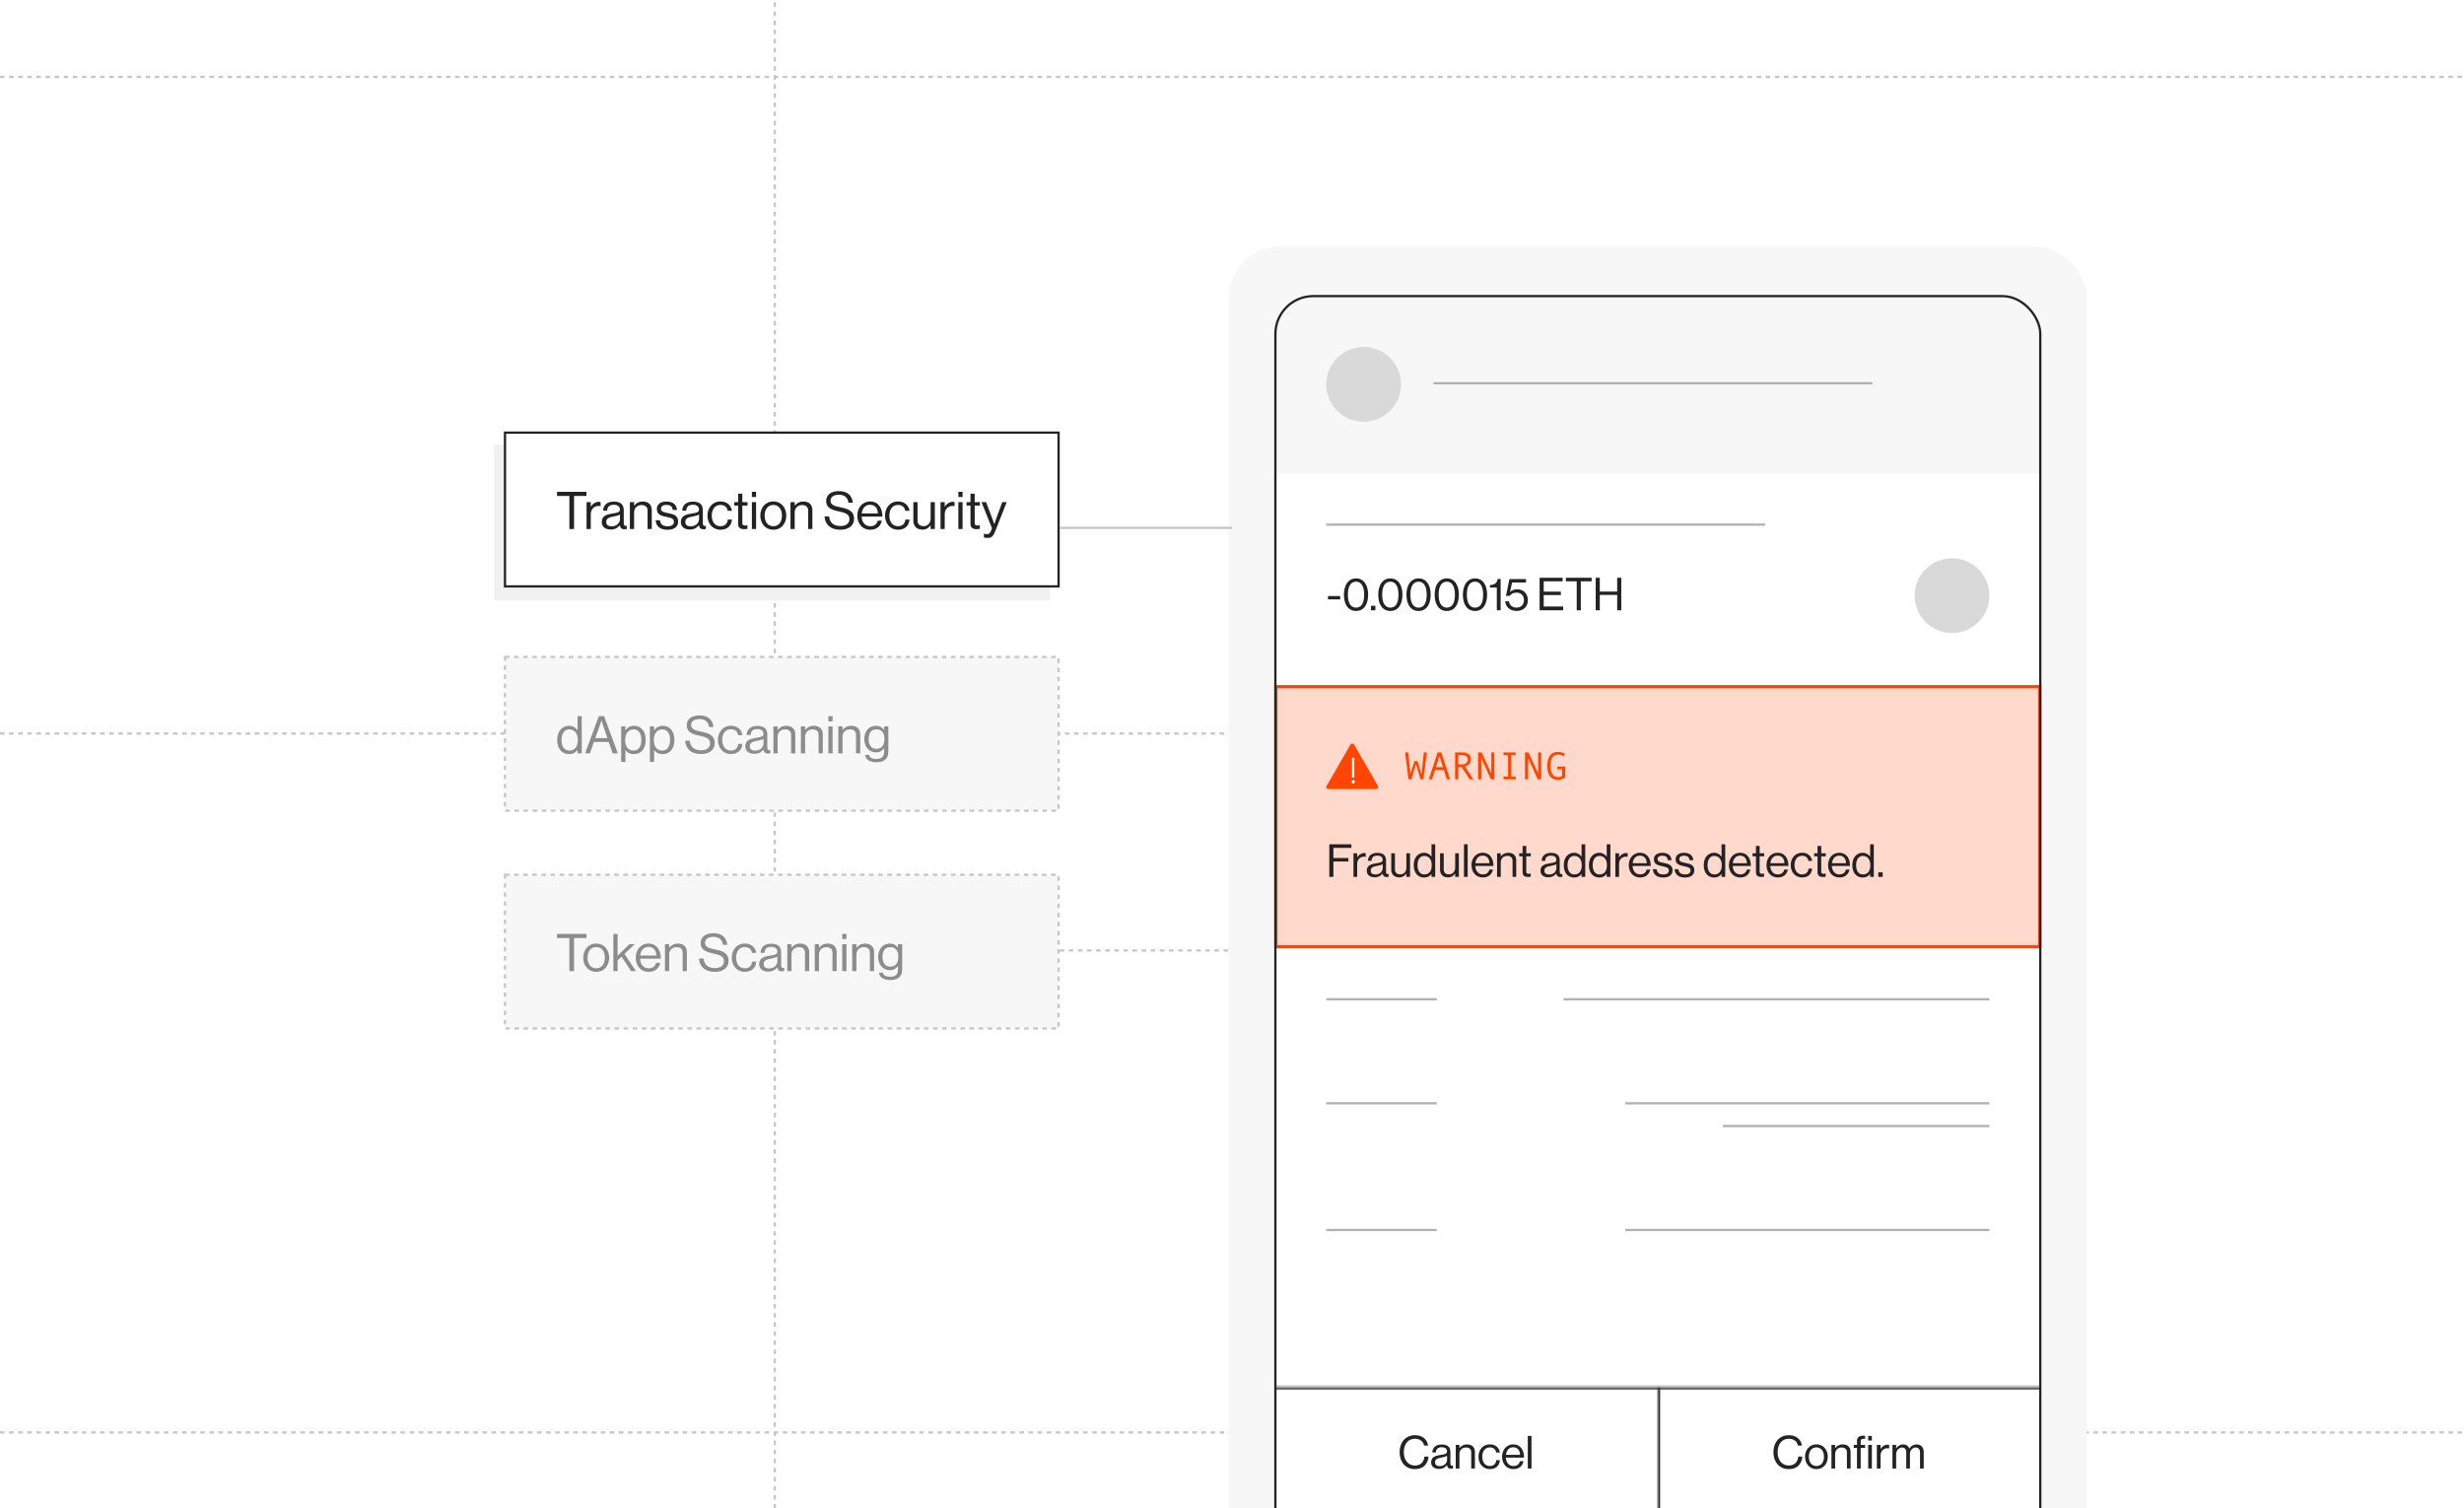 <svg width="758" height="464" viewBox="0 0 758 464" fill="none" xmlns="http://www.w3.org/2000/svg">
<rect x="0" y="0" width="758" height="464" fill="#333333" stroke="none"/>
<g clip-path="url(#clip0_1266_17805)">
<rect width="758" height="464" fill="white"/>
<line x1="-3.0598e-08" y1="225.65" x2="379" y2="225.65" stroke="#C6C6C6" stroke-width="0.7" stroke-dasharray="1.4 1.4"/>
<line y1="23.65" x2="758" y2="23.65" stroke="#C6C6C6" stroke-width="0.7" stroke-dasharray="1.4 1.4"/>
<line y1="440.65" x2="758" y2="440.65" stroke="#C6C6C6" stroke-width="0.7" stroke-dasharray="1.4 1.4"/>
<line x1="238.35" y1="0.738" x2="238.35" y2="464.738" stroke="#C6C6C6" stroke-width="0.7" stroke-dasharray="1.4 1.4"/>
<rect x="155.35" y="269.088" width="170.3" height="47.3" fill="#F7F7F7"/>
<rect x="155.35" y="269.088" width="170.3" height="47.3" stroke="#C6C6C6" stroke-width="0.7" stroke-dasharray="1.4 1.4"/>
<path d="M171.352 288.562V287.298H180.408V288.562H176.6V298.738H175.16V288.562H171.352ZM183.416 298.962C180.952 298.962 179.416 297.01 179.416 294.61C179.416 292.21 180.952 290.258 183.416 290.258C185.896 290.258 187.4 292.21 187.4 294.61C187.4 297.01 185.896 298.962 183.416 298.962ZM183.416 297.874C185.176 297.874 186.072 296.434 186.072 294.61C186.072 292.786 185.176 291.33 183.416 291.33C181.656 291.33 180.744 292.786 180.744 294.61C180.744 296.434 181.656 297.874 183.416 297.874ZM194.133 298.738L191.205 294.274L189.989 295.426V298.738H188.693V287.298H189.989V294.002L193.621 290.466H195.269L192.101 293.442L195.653 298.738H194.133ZM199.572 298.962C197.044 298.962 195.572 297.01 195.572 294.61C195.572 292.21 197.14 290.258 199.492 290.258C201.972 290.258 203.3 292.178 203.3 294.914H196.9C196.996 296.594 197.908 297.874 199.572 297.874C200.772 297.874 201.572 297.298 201.86 296.178H203.124C202.74 297.954 201.444 298.962 199.572 298.962ZM199.492 291.282C197.956 291.282 197.124 292.434 196.932 293.938H201.908C201.828 292.29 200.98 291.282 199.492 291.282ZM205.864 290.466V291.554H205.896C206.488 290.77 207.32 290.274 208.52 290.274C210.248 290.274 211.304 291.218 211.304 292.93V298.738H210.008V293.042C210.008 291.97 209.304 291.362 208.136 291.362C206.824 291.362 205.864 292.29 205.864 293.65V298.738H204.568V290.466H205.864ZM219.92 298.962C216.704 298.962 215.168 297.17 215.04 294.866H216.448C216.64 296.802 217.824 297.81 219.984 297.81C221.568 297.81 222.704 297.09 222.704 295.666C222.704 294.098 221.328 293.73 219.28 293.282C217.264 292.834 215.536 292.258 215.536 290.098C215.536 288.21 217.104 287.074 219.424 287.074C222.288 287.074 223.472 288.53 223.76 290.642H222.4C222.192 289.01 221.136 288.194 219.456 288.194C217.904 288.194 216.88 288.85 216.88 290.034C216.88 291.33 218.16 291.714 219.872 292.05C222.096 292.498 224.128 293.042 224.128 295.618C224.128 297.762 222.384 298.962 219.92 298.962ZM229.119 298.962C226.655 298.962 225.119 297.01 225.119 294.61C225.119 292.21 226.655 290.258 229.119 290.258C231.071 290.258 232.367 291.378 232.655 293.138H231.343C231.151 292.018 230.367 291.33 229.119 291.33C227.359 291.33 226.447 292.786 226.447 294.61C226.447 296.434 227.359 297.874 229.119 297.874C230.463 297.874 231.263 297.106 231.375 295.826H232.655C232.479 297.81 231.183 298.962 229.119 298.962ZM240.532 298.818C239.684 298.818 239.236 298.434 239.108 297.586H239.092C238.596 298.226 237.748 298.898 236.34 298.898C234.772 298.898 233.54 298.162 233.54 296.594C233.54 294.642 235.076 294.242 237.14 293.922C238.308 293.746 239.124 293.634 239.124 292.738C239.124 291.81 238.452 291.282 237.268 291.282C235.924 291.282 235.252 291.858 235.204 293.106H233.956C234.004 291.506 235.06 290.306 237.252 290.306C239.012 290.306 240.308 290.962 240.308 292.93V296.866C240.308 297.538 240.468 297.906 241.188 297.746H241.236V298.69C241.076 298.754 240.868 298.818 240.532 298.818ZM236.628 297.906C238.356 297.906 239.14 296.642 239.14 295.682V294.274C238.708 294.546 237.956 294.754 237.252 294.882C235.956 295.122 234.916 295.346 234.916 296.562C234.916 297.666 235.78 297.906 236.628 297.906ZM243.489 290.466V291.554H243.521C244.113 290.77 244.945 290.274 246.145 290.274C247.873 290.274 248.929 291.218 248.929 292.93V298.738H247.633V293.042C247.633 291.97 246.929 291.362 245.761 291.362C244.449 291.362 243.489 292.29 243.489 293.65V298.738H242.193V290.466H243.489ZM251.942 290.466V291.554H251.974C252.566 290.77 253.398 290.274 254.598 290.274C256.326 290.274 257.382 291.218 257.382 292.93V298.738H256.086V293.042C256.086 291.97 255.382 291.362 254.214 291.362C252.902 291.362 251.942 292.29 251.942 293.65V298.738H250.646V290.466H251.942ZM259.099 298.738V290.466H260.395V298.738H259.099ZM259.099 288.898V287.298H260.395V288.898H259.099ZM263.457 290.466V291.554H263.489C264.081 290.77 264.913 290.274 266.113 290.274C267.841 290.274 268.897 291.218 268.897 292.93V298.738H267.601V293.042C267.601 291.97 266.897 291.362 265.729 291.362C264.417 291.362 263.457 292.29 263.457 293.65V298.738H262.161V290.466H263.457ZM273.91 301.49C271.766 301.49 270.55 300.626 270.406 299.202H271.606C271.734 300.114 272.598 300.466 273.878 300.466C275.398 300.466 276.246 299.778 276.246 298.338V297.17H276.214C275.606 297.954 274.95 298.45 273.766 298.45C271.622 298.45 270.15 296.738 270.15 294.354C270.15 291.778 271.766 290.274 273.686 290.274C274.886 290.274 275.654 290.738 276.214 291.522H276.246V290.466H277.542V298.29C277.542 300.466 276.102 301.49 273.91 301.49ZM273.83 297.362C275.734 297.362 276.342 296.034 276.342 294.29C276.342 292.482 275.574 291.362 273.814 291.362C272.262 291.362 271.478 292.578 271.478 294.37C271.478 296.178 272.294 297.362 273.83 297.362Z" fill="#232323" fill-opacity="0.5"/>
<rect x="155.35" y="202.088" width="170.3" height="47.3" fill="#F7F7F7"/>
<rect x="155.35" y="202.088" width="170.3" height="47.3" stroke="#C6C6C6" stroke-width="0.7" stroke-dasharray="1.4 1.4"/>
<path d="M175.08 231.978C172.824 231.978 171.416 230.282 171.416 227.626C171.416 224.874 173 223.274 175.048 223.274C176.216 223.274 177.112 223.85 177.64 224.634H177.672V220.298H178.968V231.738H177.672V230.73H177.64C177.016 231.53 176.248 231.978 175.08 231.978ZM175.128 230.89C176.968 230.89 177.752 229.514 177.752 227.642C177.752 225.722 176.824 224.378 175.112 224.378C173.544 224.378 172.744 225.786 172.744 227.642C172.744 229.514 173.544 230.89 175.128 230.89ZM180.004 231.738L184.212 220.298H185.828L190.052 231.738H188.484L187.268 228.25H182.708L181.476 231.738H180.004ZM184.484 223.242L183.124 227.082H186.868L185.556 223.242C185.332 222.602 185.044 221.626 185.044 221.626H185.012C185.012 221.626 184.708 222.586 184.484 223.242ZM191.099 234.394V223.466H192.395V224.634H192.427C193.051 223.786 193.883 223.274 195.083 223.274C197.179 223.274 198.635 224.874 198.635 227.626C198.635 230.282 197.275 231.978 195.035 231.978C193.915 231.978 193.115 231.642 192.427 230.762H192.395V234.394H191.099ZM194.939 230.89C196.523 230.89 197.307 229.514 197.307 227.642C197.307 225.786 196.523 224.378 194.955 224.378C193.147 224.378 192.315 225.85 192.315 227.642C192.315 229.434 193.035 230.89 194.939 230.89ZM199.927 234.394V223.466H201.223V224.634H201.255C201.879 223.786 202.711 223.274 203.911 223.274C206.007 223.274 207.463 224.874 207.463 227.626C207.463 230.282 206.103 231.978 203.863 231.978C202.743 231.978 201.943 231.642 201.255 230.762H201.223V234.394H199.927ZM203.767 230.89C205.351 230.89 206.135 229.514 206.135 227.642C206.135 225.786 205.351 224.378 203.783 224.378C201.975 224.378 201.143 225.85 201.143 227.642C201.143 229.434 201.863 230.89 203.767 230.89ZM215.654 231.962C212.438 231.962 210.902 230.17 210.774 227.866H212.182C212.374 229.802 213.558 230.81 215.718 230.81C217.302 230.81 218.438 230.09 218.438 228.666C218.438 227.098 217.062 226.73 215.014 226.282C212.998 225.834 211.27 225.258 211.27 223.098C211.27 221.21 212.838 220.074 215.158 220.074C218.022 220.074 219.206 221.53 219.494 223.642H218.134C217.926 222.01 216.87 221.194 215.19 221.194C213.638 221.194 212.614 221.85 212.614 223.034C212.614 224.33 213.894 224.714 215.606 225.05C217.83 225.498 219.862 226.042 219.862 228.618C219.862 230.762 218.118 231.962 215.654 231.962ZM224.854 231.962C222.39 231.962 220.854 230.01 220.854 227.61C220.854 225.21 222.39 223.258 224.854 223.258C226.806 223.258 228.102 224.378 228.39 226.138H227.078C226.886 225.018 226.102 224.33 224.854 224.33C223.094 224.33 222.182 225.786 222.182 227.61C222.182 229.434 223.094 230.874 224.854 230.874C226.198 230.874 226.998 230.106 227.11 228.826H228.39C228.214 230.81 226.918 231.962 224.854 231.962ZM236.267 231.818C235.419 231.818 234.971 231.434 234.843 230.586H234.827C234.331 231.226 233.483 231.898 232.075 231.898C230.507 231.898 229.275 231.162 229.275 229.594C229.275 227.642 230.811 227.242 232.875 226.922C234.043 226.746 234.859 226.634 234.859 225.738C234.859 224.81 234.187 224.282 233.003 224.282C231.659 224.282 230.987 224.858 230.939 226.106H229.691C229.739 224.506 230.795 223.306 232.987 223.306C234.747 223.306 236.043 223.962 236.043 225.93V229.866C236.043 230.538 236.203 230.906 236.923 230.746H236.971V231.69C236.811 231.754 236.603 231.818 236.267 231.818ZM232.363 230.906C234.091 230.906 234.875 229.642 234.875 228.682V227.274C234.443 227.546 233.691 227.754 232.987 227.882C231.691 228.122 230.651 228.346 230.651 229.562C230.651 230.666 231.515 230.906 232.363 230.906ZM239.223 223.466V224.554H239.255C239.847 223.77 240.679 223.274 241.879 223.274C243.607 223.274 244.663 224.218 244.663 225.93V231.738H243.367V226.042C243.367 224.97 242.663 224.362 241.495 224.362C240.183 224.362 239.223 225.29 239.223 226.65V231.738H237.927V223.466H239.223ZM247.676 223.466V224.554H247.708C248.3 223.77 249.132 223.274 250.332 223.274C252.06 223.274 253.116 224.218 253.116 225.93V231.738H251.82V226.042C251.82 224.97 251.116 224.362 249.948 224.362C248.636 224.362 247.676 225.29 247.676 226.65V231.738H246.38V223.466H247.676ZM254.833 231.738V223.466H256.129V231.738H254.833ZM254.833 221.898V220.298H256.129V221.898H254.833ZM259.192 223.466V224.554H259.224C259.816 223.77 260.648 223.274 261.848 223.274C263.576 223.274 264.632 224.218 264.632 225.93V231.738H263.336V226.042C263.336 224.97 262.632 224.362 261.464 224.362C260.152 224.362 259.192 225.29 259.192 226.65V231.738H257.896V223.466H259.192ZM269.645 234.49C267.501 234.49 266.285 233.626 266.141 232.202H267.341C267.469 233.114 268.333 233.466 269.613 233.466C271.133 233.466 271.981 232.778 271.981 231.338V230.17H271.949C271.341 230.954 270.685 231.45 269.501 231.45C267.357 231.45 265.885 229.738 265.885 227.354C265.885 224.778 267.501 223.274 269.421 223.274C270.621 223.274 271.389 223.738 271.949 224.522H271.981V223.466H273.277V231.29C273.277 233.466 271.837 234.49 269.645 234.49ZM269.565 230.362C271.469 230.362 272.077 229.034 272.077 227.29C272.077 225.482 271.309 224.362 269.549 224.362C267.997 224.362 267.213 225.578 267.213 227.37C267.213 229.178 268.029 230.362 269.565 230.362Z" fill="#232323" fill-opacity="0.5"/>
<rect width="171" height="48" transform="translate(152 136.738)" fill="#F1F1F1"/>
<path d="M168.352 156.562V155.298H177.408V156.562H173.6V166.738H172.16V156.562H168.352ZM178.739 158.466V159.842H178.771C179.267 159.042 180.131 158.37 181.235 158.37C181.475 158.37 181.603 158.402 181.763 158.466V159.714H181.715C181.523 159.65 181.395 159.634 181.139 159.634C179.859 159.634 178.739 160.594 178.739 162.146V166.738H177.443V158.466H178.739ZM189.11 166.818C188.262 166.818 187.814 166.434 187.686 165.586H187.67C187.174 166.226 186.326 166.898 184.918 166.898C183.35 166.898 182.118 166.162 182.118 164.594C182.118 162.642 183.654 162.242 185.718 161.922C186.886 161.746 187.702 161.634 187.702 160.738C187.702 159.81 187.03 159.282 185.846 159.282C184.502 159.282 183.83 159.858 183.782 161.106H182.534C182.582 159.506 183.638 158.306 185.83 158.306C187.59 158.306 188.886 158.962 188.886 160.93V164.866C188.886 165.538 189.046 165.906 189.766 165.746H189.814V166.69C189.654 166.754 189.446 166.818 189.11 166.818ZM185.206 165.906C186.934 165.906 187.718 164.642 187.718 163.682V162.274C187.286 162.546 186.534 162.754 185.83 162.882C184.534 163.122 183.494 163.346 183.494 164.562C183.494 165.666 184.358 165.906 185.206 165.906ZM192.067 158.466V159.554H192.099C192.691 158.77 193.523 158.274 194.723 158.274C196.451 158.274 197.507 159.218 197.507 160.93V166.738H196.211V161.042C196.211 159.97 195.507 159.362 194.339 159.362C193.027 159.362 192.067 160.29 192.067 161.65V166.738H190.771V158.466H192.067ZM202.36 166.978C200.088 166.978 198.824 165.906 198.696 164.05H200.024C200.2 165.49 201.16 165.89 202.392 165.89C203.752 165.89 204.312 165.298 204.312 164.53C204.312 163.602 203.672 163.362 202.152 163.042C200.52 162.706 199.064 162.37 199.064 160.562C199.064 159.186 200.12 158.29 202.04 158.29C204.088 158.29 205.096 159.266 205.288 160.882H203.96C203.832 159.794 203.24 159.314 202.008 159.314C200.824 159.314 200.344 159.842 200.344 160.498C200.344 161.394 201.144 161.57 202.568 161.858C204.232 162.194 205.624 162.562 205.624 164.466C205.624 166.13 204.264 166.978 202.36 166.978ZM213.439 166.818C212.591 166.818 212.143 166.434 212.015 165.586H211.999C211.503 166.226 210.655 166.898 209.247 166.898C207.679 166.898 206.447 166.162 206.447 164.594C206.447 162.642 207.983 162.242 210.047 161.922C211.215 161.746 212.031 161.634 212.031 160.738C212.031 159.81 211.359 159.282 210.174 159.282C208.831 159.282 208.159 159.858 208.111 161.106H206.863C206.911 159.506 207.967 158.306 210.159 158.306C211.919 158.306 213.215 158.962 213.215 160.93V164.866C213.215 165.538 213.375 165.906 214.095 165.746H214.142V166.69C213.983 166.754 213.775 166.818 213.439 166.818ZM209.535 165.906C211.263 165.906 212.047 164.642 212.047 163.682V162.274C211.615 162.546 210.863 162.754 210.159 162.882C208.863 163.122 207.823 163.346 207.823 164.562C207.823 165.666 208.687 165.906 209.535 165.906ZM218.635 166.962C216.171 166.962 214.635 165.01 214.635 162.61C214.635 160.21 216.171 158.258 218.635 158.258C220.587 158.258 221.883 159.378 222.171 161.138H220.859C220.667 160.018 219.883 159.33 218.635 159.33C216.875 159.33 215.963 160.786 215.963 162.61C215.963 164.434 216.875 165.874 218.635 165.874C219.979 165.874 220.779 165.106 220.891 163.826H222.171C221.995 165.81 220.699 166.962 218.635 166.962ZM222.868 159.522V158.466H224.068V155.858H225.364V158.466H226.964V159.522H225.364V164.898C225.364 165.474 225.668 165.666 226.196 165.666C226.452 165.666 226.74 165.602 226.884 165.554H226.932V166.674C226.628 166.738 226.276 166.786 225.892 166.786C224.836 166.786 224.068 166.354 224.068 165.186V159.522H222.868ZM228.302 166.738V158.466H229.598V166.738H228.302ZM228.302 156.898V155.298H229.598V156.898H228.302ZM234.9 166.962C232.436 166.962 230.9 165.01 230.9 162.61C230.9 160.21 232.436 158.258 234.9 158.258C237.38 158.258 238.884 160.21 238.884 162.61C238.884 165.01 237.38 166.962 234.9 166.962ZM234.9 165.874C236.66 165.874 237.556 164.434 237.556 162.61C237.556 160.786 236.66 159.33 234.9 159.33C233.14 159.33 232.228 160.786 232.228 162.61C232.228 164.434 233.14 165.874 234.9 165.874ZM241.473 158.466V159.554H241.505C242.097 158.77 242.929 158.274 244.129 158.274C245.857 158.274 246.913 159.218 246.913 160.93V166.738H245.617V161.042C245.617 159.97 244.913 159.362 243.745 159.362C242.433 159.362 241.473 160.29 241.473 161.65V166.738H240.177V158.466H241.473ZM255.529 166.962C252.313 166.962 250.777 165.17 250.649 162.866H252.057C252.249 164.802 253.433 165.81 255.593 165.81C257.177 165.81 258.313 165.09 258.313 163.666C258.313 162.098 256.937 161.73 254.889 161.282C252.873 160.834 251.145 160.258 251.145 158.098C251.145 156.21 252.713 155.074 255.033 155.074C257.897 155.074 259.081 156.53 259.369 158.642H258.009C257.801 157.01 256.745 156.194 255.065 156.194C253.513 156.194 252.489 156.85 252.489 158.034C252.489 159.33 253.769 159.714 255.481 160.05C257.705 160.498 259.737 161.042 259.737 163.618C259.737 165.762 257.993 166.962 255.529 166.962ZM264.729 166.962C262.201 166.962 260.729 165.01 260.729 162.61C260.729 160.21 262.297 158.258 264.649 158.258C267.129 158.258 268.457 160.178 268.457 162.914H262.057C262.153 164.594 263.065 165.874 264.729 165.874C265.929 165.874 266.729 165.298 267.017 164.178H268.281C267.897 165.954 266.601 166.962 264.729 166.962ZM264.649 159.282C263.113 159.282 262.281 160.434 262.089 161.938H267.065C266.985 160.29 266.137 159.282 264.649 159.282ZM273.26 166.962C270.796 166.962 269.26 165.01 269.26 162.61C269.26 160.21 270.796 158.258 273.26 158.258C275.212 158.258 276.508 159.378 276.796 161.138H275.484C275.292 160.018 274.508 159.33 273.26 159.33C271.5 159.33 270.588 160.786 270.588 162.61C270.588 164.434 271.5 165.874 273.26 165.874C274.604 165.874 275.404 165.106 275.516 163.826H276.796C276.62 165.81 275.324 166.962 273.26 166.962ZM284.581 166.738H283.285V165.602H283.253C282.661 166.402 281.957 166.93 280.757 166.93C279.061 166.93 277.973 165.906 277.973 164.194V158.466H279.269V164.162C279.269 165.234 279.957 165.858 281.125 165.858C282.437 165.858 283.285 164.866 283.285 163.554V158.466H284.581V166.738ZM287.629 158.466V159.842H287.661C288.157 159.042 289.021 158.37 290.125 158.37C290.365 158.37 290.493 158.402 290.653 158.466V159.714H290.605C290.413 159.65 290.285 159.634 290.029 159.634C288.749 159.634 287.629 160.594 287.629 162.146V166.738H286.333V158.466H287.629ZM291.818 166.738V158.466H293.114V166.738H291.818ZM291.818 156.898V155.298H293.114V156.898H291.818ZM294.352 159.522V158.466H295.552V155.858H296.848V158.466H298.448V159.522H296.848V164.898C296.848 165.474 297.152 165.666 297.68 165.666C297.936 165.666 298.224 165.602 298.368 165.554H298.416V166.674C298.112 166.738 297.76 166.786 297.376 166.786C296.32 166.786 295.552 166.354 295.552 165.186V159.522H294.352ZM300.842 169.474C300.346 169.474 300.026 169.442 299.674 169.298V168.146H299.738C299.914 168.242 300.186 168.322 300.618 168.322C301.162 168.322 301.53 168.114 301.85 167.314L302.17 166.498L298.938 158.466H300.346L302.298 163.618C302.554 164.306 302.858 165.234 302.858 165.234H302.89C302.89 165.234 303.178 164.306 303.434 163.618L305.322 158.466H306.698L303.162 167.41C302.49 169.122 301.85 169.474 300.842 169.474Z" fill="#232323"/>
<rect x="378" y="75.738" width="264" height="446" rx="16" fill="#F7F7F7"/>
<g clip-path="url(#clip1_1266_17805)">
<rect x="392" y="90.738" width="236" height="397" rx="12" fill="white"/>
<rect width="236" height="55" transform="translate(392 90.738)" fill="#F7F7F7"/>
<circle cx="419.5" cy="118.238" r="11.5" fill="#D9D9D9"/>
<line x1="441" y1="117.888" x2="576" y2="117.888" stroke="#B1B1B1" stroke-width="0.7"/>
<line x1="408" y1="161.388" x2="543" y2="161.388" stroke="#B1B1B1" stroke-width="0.7"/>
<path d="M408.532 184.392V183.356H412.284V184.392H408.532ZM417.153 187.948C414.787 187.948 413.429 185.988 413.429 182.936C413.429 179.828 414.899 177.924 417.167 177.924C419.435 177.924 420.877 179.8 420.877 182.936C420.877 185.988 419.547 187.948 417.153 187.948ZM417.167 186.926C418.875 186.926 419.659 185.414 419.659 182.936C419.659 180.5 418.833 178.932 417.167 178.932C415.473 178.932 414.647 180.458 414.647 182.936C414.647 185.372 415.473 186.926 417.167 186.926ZM421.755 187.738V186.352H423.113V187.738H421.755ZM427.707 187.948C425.341 187.948 423.983 185.988 423.983 182.936C423.983 179.828 425.453 177.924 427.721 177.924C429.989 177.924 431.431 179.8 431.431 182.936C431.431 185.988 430.101 187.948 427.707 187.948ZM427.721 186.926C429.429 186.926 430.213 185.414 430.213 182.936C430.213 180.5 429.387 178.932 427.721 178.932C426.027 178.932 425.201 180.458 425.201 182.936C425.201 185.372 426.027 186.926 427.721 186.926ZM436.389 187.948C434.023 187.948 432.665 185.988 432.665 182.936C432.665 179.828 434.135 177.924 436.403 177.924C438.671 177.924 440.113 179.8 440.113 182.936C440.113 185.988 438.783 187.948 436.389 187.948ZM436.403 186.926C438.111 186.926 438.895 185.414 438.895 182.936C438.895 180.5 438.069 178.932 436.403 178.932C434.709 178.932 433.883 180.458 433.883 182.936C433.883 185.372 434.709 186.926 436.403 186.926ZM445.07 187.948C442.704 187.948 441.346 185.988 441.346 182.936C441.346 179.828 442.816 177.924 445.084 177.924C447.352 177.924 448.794 179.8 448.794 182.936C448.794 185.988 447.464 187.948 445.07 187.948ZM445.084 186.926C446.792 186.926 447.576 185.414 447.576 182.936C447.576 180.5 446.75 178.932 445.084 178.932C443.39 178.932 442.564 180.458 442.564 182.936C442.564 185.372 443.39 186.926 445.084 186.926ZM453.752 187.948C451.386 187.948 450.028 185.988 450.028 182.936C450.028 179.828 451.498 177.924 453.766 177.924C456.034 177.924 457.476 179.8 457.476 182.936C457.476 185.988 456.146 187.948 453.752 187.948ZM453.766 186.926C455.474 186.926 456.258 185.414 456.258 182.936C456.258 180.5 455.432 178.932 453.766 178.932C452.072 178.932 451.246 180.458 451.246 182.936C451.246 185.372 452.072 186.926 453.766 186.926ZM460.465 187.738V180.752H458.365V179.968C459.541 179.94 460.549 179.506 460.731 178.092H461.641V187.738H460.465ZM466.579 187.948C464.591 187.948 463.135 186.744 463.051 184.966H464.213C464.367 186.156 465.207 186.912 466.565 186.912C467.937 186.912 468.819 185.988 468.819 184.588C468.819 183.146 467.825 182.306 466.565 182.306C465.529 182.306 464.815 182.726 464.409 183.3H463.275L464.339 178.148H469.449V179.198H465.165L464.535 182.082H464.563C465.109 181.564 465.837 181.27 466.761 181.27C468.469 181.27 470.023 182.488 470.023 184.616C470.023 186.66 468.567 187.948 466.579 187.948ZM473.633 187.738V177.728H480.703V178.834H474.893V181.998H480.171V183.062H474.893V186.576H480.871V187.738H473.633ZM481.712 178.834V177.728H489.636V178.834H486.304V187.738H485.044V178.834H481.712ZM490.887 187.738V177.728H492.147V181.984H497.495V177.728H498.755V187.738H497.495V183.006H492.147V187.738H490.887Z" fill="#232323"/>
<circle cx="600.5" cy="183.238" r="11.5" fill="#D9D9D9"/>
<rect x="392.5" y="211.238" width="235" height="80" fill="#FF4500" fill-opacity="0.2"/>
<rect x="392.5" y="211.238" width="235" height="80" stroke="#FF4500"/>
<path d="M415.459 229.039C415.699 228.623 416.3 228.623 416.541 229.039L423.915 241.811C424.155 242.228 423.855 242.749 423.374 242.749H408.626C408.145 242.749 407.844 242.228 408.085 241.811L415.459 229.039Z" fill="#FF4500"/>
<line x1="416.272" y1="233.102" x2="416.272" y2="239.195" stroke="white" stroke-width="0.7"/>
<circle cx="416.289" cy="240.5" r="0.524" fill="white"/>
<path d="M438.949 231.47L437.895 239.738H437.004L435.598 235.08L434.197 239.738H433.283L432.252 231.47H433.201L433.898 238.191L435.117 234.125H436.078L437.303 238.203L438.012 231.47H438.949ZM446.098 239.738H445.09L444.176 236.843H441.463L440.537 239.738H439.541L442.242 231.47H443.396L446.098 239.738ZM443.9 236.005L442.816 232.583L441.738 236.005H443.9ZM453.293 239.738H452.092L449.666 235.982H448.6V239.738H447.639V231.47H449.977C450.762 231.47 451.381 231.662 451.834 232.044C452.291 232.423 452.52 232.953 452.52 233.632C452.52 234.136 452.354 234.585 452.021 234.98C451.689 235.371 451.232 235.636 450.65 235.777L453.293 239.738ZM448.6 235.144H449.812C450.32 235.144 450.732 235.007 451.049 234.734C451.365 234.457 451.523 234.109 451.523 233.691C451.523 232.769 450.961 232.308 449.836 232.308H448.6V235.144ZM459.715 239.738H458.648L455.684 233.21V239.738H454.723V231.47H455.795L458.771 237.939V231.47H459.715V239.738ZM466.266 239.738H462.51V238.9H463.934V232.308H462.51V231.47H466.266V232.308H464.895V238.9H466.266V239.738ZM474.129 239.738H473.062L470.098 233.21V239.738H469.137V231.47H470.209L473.186 237.939V231.47H474.129V239.738ZM481.506 239.152C480.83 239.648 480.082 239.896 479.262 239.896C478.188 239.896 477.373 239.533 476.818 238.806C476.264 238.076 475.986 237.009 475.986 235.607C475.986 234.251 476.254 233.197 476.789 232.443C477.328 231.689 478.152 231.312 479.262 231.312C479.66 231.312 480.055 231.363 480.445 231.464C480.836 231.566 481.15 231.701 481.389 231.869L481.072 232.625C480.521 232.312 479.918 232.156 479.262 232.156C478.504 232.156 477.938 232.433 477.562 232.988C477.191 233.542 477.006 234.416 477.006 235.607C477.006 237.904 477.758 239.052 479.262 239.052C479.828 239.052 480.256 238.933 480.545 238.695V236.656H479.057V235.824H481.506V239.152Z" fill="#FF4500"/>
<path d="M408.938 269.738V259.728H415.728V260.834H410.198V263.956H414.804V265.02H410.198V269.738H408.938ZM417.506 262.5V263.704H417.534C417.968 263.004 418.724 262.416 419.69 262.416C419.9 262.416 420.012 262.444 420.152 262.5V263.592H420.11C419.942 263.536 419.83 263.522 419.606 263.522C418.486 263.522 417.506 264.362 417.506 265.72V269.738H416.372V262.5H417.506ZM426.581 269.808C425.839 269.808 425.447 269.472 425.335 268.73H425.321C424.887 269.29 424.145 269.878 422.913 269.878C421.541 269.878 420.463 269.234 420.463 267.862C420.463 266.154 421.807 265.804 423.613 265.524C424.635 265.37 425.349 265.272 425.349 264.488C425.349 263.676 424.761 263.214 423.725 263.214C422.549 263.214 421.961 263.718 421.919 264.81H420.827C420.869 263.41 421.793 262.36 423.711 262.36C425.251 262.36 426.385 262.934 426.385 264.656V268.1C426.385 268.688 426.525 269.01 427.155 268.87H427.197V269.696C427.057 269.752 426.875 269.808 426.581 269.808ZM423.165 269.01C424.677 269.01 425.363 267.904 425.363 267.064V265.832C424.985 266.07 424.327 266.252 423.711 266.364C422.577 266.574 421.667 266.77 421.667 267.834C421.667 268.8 422.423 269.01 423.165 269.01ZM433.774 269.738H432.64V268.744H432.612C432.094 269.444 431.478 269.906 430.428 269.906C428.944 269.906 427.992 269.01 427.992 267.512V262.5H429.126V267.484C429.126 268.422 429.728 268.968 430.75 268.968C431.898 268.968 432.64 268.1 432.64 266.952V262.5H433.774V269.738ZM438.107 269.948C436.133 269.948 434.901 268.464 434.901 266.14C434.901 263.732 436.287 262.332 438.079 262.332C439.101 262.332 439.885 262.836 440.347 263.522H440.375V259.728H441.509V269.738H440.375V268.856H440.347C439.801 269.556 439.129 269.948 438.107 269.948ZM438.149 268.996C439.759 268.996 440.445 267.792 440.445 266.154C440.445 264.474 439.633 263.298 438.135 263.298C436.763 263.298 436.063 264.53 436.063 266.154C436.063 267.792 436.763 268.996 438.149 268.996ZM448.785 269.738H447.651V268.744H447.623C447.105 269.444 446.489 269.906 445.439 269.906C443.955 269.906 443.003 269.01 443.003 267.512V262.5H444.137V267.484C444.137 268.422 444.739 268.968 445.761 268.968C446.909 268.968 447.651 268.1 447.651 266.952V262.5H448.785V269.738ZM450.361 269.738V259.728H451.495V269.738H450.361ZM456.175 269.934C453.963 269.934 452.675 268.226 452.675 266.126C452.675 264.026 454.047 262.318 456.105 262.318C458.275 262.318 459.437 263.998 459.437 266.392H453.837C453.921 267.862 454.719 268.982 456.175 268.982C457.225 268.982 457.925 268.478 458.177 267.498H459.283C458.947 269.052 457.813 269.934 456.175 269.934ZM456.105 263.214C454.761 263.214 454.033 264.222 453.865 265.538H458.219C458.149 264.096 457.407 263.214 456.105 263.214ZM461.679 262.5V263.452H461.707C462.225 262.766 462.953 262.332 464.003 262.332C465.515 262.332 466.439 263.158 466.439 264.656V269.738H465.305V264.754C465.305 263.816 464.689 263.284 463.667 263.284C462.519 263.284 461.679 264.096 461.679 265.286V269.738H460.545V262.5H461.679ZM467.343 263.424V262.5H468.393V260.218H469.527V262.5H470.927V263.424H469.527V268.128C469.527 268.632 469.793 268.8 470.255 268.8C470.479 268.8 470.731 268.744 470.857 268.702H470.899V269.682C470.633 269.738 470.325 269.78 469.989 269.78C469.065 269.78 468.393 269.402 468.393 268.38V263.424H467.343ZM480.011 269.808C479.269 269.808 478.877 269.472 478.765 268.73H478.751C478.317 269.29 477.575 269.878 476.343 269.878C474.971 269.878 473.893 269.234 473.893 267.862C473.893 266.154 475.237 265.804 477.043 265.524C478.065 265.37 478.779 265.272 478.779 264.488C478.779 263.676 478.191 263.214 477.155 263.214C475.979 263.214 475.391 263.718 475.349 264.81H474.257C474.299 263.41 475.223 262.36 477.141 262.36C478.681 262.36 479.815 262.934 479.815 264.656V268.1C479.815 268.688 479.955 269.01 480.585 268.87H480.627V269.696C480.487 269.752 480.305 269.808 480.011 269.808ZM476.595 269.01C478.107 269.01 478.793 267.904 478.793 267.064V265.832C478.415 266.07 477.757 266.252 477.141 266.364C476.007 266.574 475.097 266.77 475.097 267.834C475.097 268.8 475.853 269.01 476.595 269.01ZM484.263 269.948C482.289 269.948 481.057 268.464 481.057 266.14C481.057 263.732 482.443 262.332 484.235 262.332C485.257 262.332 486.041 262.836 486.503 263.522H486.531V259.728H487.665V269.738H486.531V268.856H486.503C485.957 269.556 485.285 269.948 484.263 269.948ZM484.305 268.996C485.915 268.996 486.601 267.792 486.601 266.154C486.601 264.474 485.789 263.298 484.291 263.298C482.919 263.298 482.219 264.53 482.219 266.154C482.219 267.792 482.919 268.996 484.305 268.996ZM492.002 269.948C490.028 269.948 488.796 268.464 488.796 266.14C488.796 263.732 490.182 262.332 491.974 262.332C492.996 262.332 493.78 262.836 494.242 263.522H494.27V259.728H495.404V269.738H494.27V268.856H494.242C493.696 269.556 493.024 269.948 492.002 269.948ZM492.044 268.996C493.654 268.996 494.34 267.792 494.34 266.154C494.34 264.474 493.528 263.298 492.03 263.298C490.658 263.298 489.958 264.53 489.958 266.154C489.958 267.792 490.658 268.996 492.044 268.996ZM498.074 262.5V263.704H498.102C498.536 263.004 499.292 262.416 500.258 262.416C500.468 262.416 500.58 262.444 500.72 262.5V263.592H500.678C500.51 263.536 500.398 263.522 500.174 263.522C499.054 263.522 498.074 264.362 498.074 265.72V269.738H496.94V262.5H498.074ZM504.559 269.934C502.347 269.934 501.059 268.226 501.059 266.126C501.059 264.026 502.431 262.318 504.489 262.318C506.659 262.318 507.821 263.998 507.821 266.392H502.221C502.305 267.862 503.103 268.982 504.559 268.982C505.609 268.982 506.309 268.478 506.561 267.498H507.667C507.331 269.052 506.197 269.934 504.559 269.934ZM504.489 263.214C503.145 263.214 502.417 264.222 502.249 265.538H506.603C506.533 264.096 505.791 263.214 504.489 263.214ZM511.674 269.948C509.686 269.948 508.58 269.01 508.468 267.386H509.63C509.784 268.646 510.624 268.996 511.702 268.996C512.892 268.996 513.382 268.478 513.382 267.806C513.382 266.994 512.822 266.784 511.492 266.504C510.064 266.21 508.79 265.916 508.79 264.334C508.79 263.13 509.714 262.346 511.394 262.346C513.186 262.346 514.068 263.2 514.236 264.614H513.074C512.962 263.662 512.444 263.242 511.366 263.242C510.33 263.242 509.91 263.704 509.91 264.278C509.91 265.062 510.61 265.216 511.856 265.468C513.312 265.762 514.53 266.084 514.53 267.75C514.53 269.206 513.34 269.948 511.674 269.948ZM518.36 269.948C516.372 269.948 515.266 269.01 515.154 267.386H516.316C516.47 268.646 517.31 268.996 518.388 268.996C519.578 268.996 520.068 268.478 520.068 267.806C520.068 266.994 519.508 266.784 518.178 266.504C516.75 266.21 515.476 265.916 515.476 264.334C515.476 263.13 516.4 262.346 518.08 262.346C519.872 262.346 520.754 263.2 520.922 264.614H519.76C519.648 263.662 519.13 263.242 518.052 263.242C517.016 263.242 516.596 263.704 516.596 264.278C516.596 265.062 517.296 265.216 518.542 265.468C519.998 265.762 521.216 266.084 521.216 267.75C521.216 269.206 520.026 269.948 518.36 269.948ZM527.33 269.948C525.356 269.948 524.124 268.464 524.124 266.14C524.124 263.732 525.51 262.332 527.302 262.332C528.324 262.332 529.108 262.836 529.57 263.522H529.598V259.728H530.732V269.738H529.598V268.856H529.57C529.024 269.556 528.352 269.948 527.33 269.948ZM527.372 268.996C528.982 268.996 529.668 267.792 529.668 266.154C529.668 264.474 528.856 263.298 527.358 263.298C525.986 263.298 525.286 264.53 525.286 266.154C525.286 267.792 525.986 268.996 527.372 268.996ZM535.362 269.934C533.15 269.934 531.862 268.226 531.862 266.126C531.862 264.026 533.234 262.318 535.292 262.318C537.462 262.318 538.624 263.998 538.624 266.392H533.024C533.108 267.862 533.906 268.982 535.362 268.982C536.412 268.982 537.112 268.478 537.364 267.498H538.47C538.134 269.052 537 269.934 535.362 269.934ZM535.292 263.214C533.948 263.214 533.22 264.222 533.052 265.538H537.406C537.336 264.096 536.594 263.214 535.292 263.214ZM539.134 263.424V262.5H540.184V260.218H541.318V262.5H542.718V263.424H541.318V268.128C541.318 268.632 541.584 268.8 542.046 268.8C542.27 268.8 542.522 268.744 542.648 268.702H542.69V269.682C542.424 269.738 542.116 269.78 541.78 269.78C540.856 269.78 540.184 269.402 540.184 268.38V263.424H539.134ZM546.915 269.934C544.703 269.934 543.415 268.226 543.415 266.126C543.415 264.026 544.787 262.318 546.845 262.318C549.015 262.318 550.177 263.998 550.177 266.392H544.577C544.661 267.862 545.459 268.982 546.915 268.982C547.965 268.982 548.665 268.478 548.917 267.498H550.023C549.687 269.052 548.553 269.934 546.915 269.934ZM546.845 263.214C545.501 263.214 544.773 264.222 544.605 265.538H548.959C548.889 264.096 548.147 263.214 546.845 263.214ZM554.38 269.934C552.224 269.934 550.88 268.226 550.88 266.126C550.88 264.026 552.224 262.318 554.38 262.318C556.088 262.318 557.222 263.298 557.474 264.838H556.326C556.158 263.858 555.472 263.256 554.38 263.256C552.84 263.256 552.042 264.53 552.042 266.126C552.042 267.722 552.84 268.982 554.38 268.982C555.556 268.982 556.256 268.31 556.354 267.19H557.474C557.32 268.926 556.186 269.934 554.38 269.934ZM558.083 263.424V262.5H559.133V260.218H560.267V262.5H561.667V263.424H560.267V268.128C560.267 268.632 560.533 268.8 560.995 268.8C561.219 268.8 561.471 268.744 561.597 268.702H561.639V269.682C561.373 269.738 561.065 269.78 560.729 269.78C559.805 269.78 559.133 269.402 559.133 268.38V263.424H558.083ZM565.864 269.934C563.652 269.934 562.364 268.226 562.364 266.126C562.364 264.026 563.736 262.318 565.794 262.318C567.964 262.318 569.126 263.998 569.126 266.392H563.526C563.61 267.862 564.408 268.982 565.864 268.982C566.914 268.982 567.614 268.478 567.866 267.498H568.972C568.636 269.052 567.502 269.934 565.864 269.934ZM565.794 263.214C564.45 263.214 563.722 264.222 563.554 265.538H567.908C567.838 264.096 567.096 263.214 565.794 263.214ZM573.035 269.948C571.061 269.948 569.829 268.464 569.829 266.14C569.829 263.732 571.215 262.332 573.007 262.332C574.029 262.332 574.813 262.836 575.275 263.522H575.303V259.728H576.437V269.738H575.303V268.856H575.275C574.729 269.556 574.057 269.948 573.035 269.948ZM573.077 268.996C574.687 268.996 575.373 267.792 575.373 266.154C575.373 264.474 574.561 263.298 573.063 263.298C571.691 263.298 570.991 264.53 570.991 266.154C570.991 267.792 571.691 268.996 573.077 268.996ZM577.819 269.738V268.352H579.177V269.738H577.819Z" fill="#232323"/>
<line x1="408" y1="307.388" x2="442" y2="307.388" stroke="#B1B1B1" stroke-width="0.7"/>
<line x1="481" y1="307.388" x2="612" y2="307.388" stroke="#B1B1B1" stroke-width="0.7"/>
<line x1="408" y1="339.388" x2="442" y2="339.388" stroke="#B1B1B1" stroke-width="0.7"/>
<line x1="500" y1="339.388" x2="612" y2="339.388" stroke="#B1B1B1" stroke-width="0.7"/>
<line x1="530" y1="346.388" x2="612" y2="346.388" stroke="#B1B1B1" stroke-width="0.7"/>
<line x1="408" y1="378.388" x2="442" y2="378.388" stroke="#B1B1B1" stroke-width="0.7"/>
<line x1="500" y1="378.388" x2="612" y2="378.388" stroke="#B1B1B1" stroke-width="0.7"/>
<mask id="path-31-inside-1_1266_17805" fill="white">
<path d="M392 426.738H628V467.738H392V426.738Z"/>
</mask>
<path d="M392 427.438H628V426.038H392V427.438Z" fill="#232323" mask="url(#path-31-inside-1_1266_17805)"/>
<path d="M435.25 451.934C432.408 451.934 430.56 449.764 430.56 446.726C430.56 443.786 432.324 441.504 435.306 441.504C437.644 441.504 439.058 442.848 439.324 444.696H438.092C437.854 443.45 436.86 442.596 435.278 442.596C433.08 442.596 431.848 444.374 431.848 446.726C431.848 449.176 433.206 450.828 435.292 450.828C437.182 450.828 438.078 449.54 438.204 448.07H439.45C439.436 449.064 438.96 450.184 438.246 450.884C437.546 451.57 436.524 451.934 435.25 451.934ZM446.38 451.808C445.638 451.808 445.246 451.472 445.134 450.73H445.12C444.686 451.29 443.944 451.878 442.712 451.878C441.34 451.878 440.262 451.234 440.262 449.862C440.262 448.154 441.606 447.804 443.412 447.524C444.434 447.37 445.148 447.272 445.148 446.488C445.148 445.676 444.56 445.214 443.524 445.214C442.348 445.214 441.76 445.718 441.718 446.81H440.626C440.668 445.41 441.592 444.36 443.51 444.36C445.05 444.36 446.184 444.934 446.184 446.656V450.1C446.184 450.688 446.324 451.01 446.954 450.87H446.996V451.696C446.856 451.752 446.674 451.808 446.38 451.808ZM442.964 451.01C444.476 451.01 445.162 449.904 445.162 449.064V447.832C444.784 448.07 444.126 448.252 443.51 448.364C442.376 448.574 441.466 448.77 441.466 449.834C441.466 450.8 442.222 451.01 442.964 451.01ZM448.967 444.5V445.452H448.995C449.513 444.766 450.241 444.332 451.291 444.332C452.803 444.332 453.727 445.158 453.727 446.656V451.738H452.593V446.754C452.593 445.816 451.977 445.284 450.955 445.284C449.807 445.284 448.967 446.096 448.967 447.286V451.738H447.833V444.5H448.967ZM458.323 451.934C456.167 451.934 454.823 450.226 454.823 448.126C454.823 446.026 456.167 444.318 458.323 444.318C460.031 444.318 461.165 445.298 461.417 446.838H460.269C460.101 445.858 459.415 445.256 458.323 445.256C456.783 445.256 455.985 446.53 455.985 448.126C455.985 449.722 456.783 450.982 458.323 450.982C459.499 450.982 460.199 450.31 460.297 449.19H461.417C461.263 450.926 460.129 451.934 458.323 451.934ZM465.583 451.934C463.371 451.934 462.083 450.226 462.083 448.126C462.083 446.026 463.455 444.318 465.513 444.318C467.683 444.318 468.845 445.998 468.845 448.392H463.245C463.329 449.862 464.127 450.982 465.583 450.982C466.633 450.982 467.333 450.478 467.585 449.498H468.691C468.355 451.052 467.221 451.934 465.583 451.934ZM465.513 445.214C464.169 445.214 463.441 446.222 463.273 447.538H467.627C467.557 446.096 466.815 445.214 465.513 445.214ZM469.996 451.738V441.728H471.13V451.738H469.996Z" fill="#232323"/>
<mask id="path-34-inside-2_1266_17805" fill="white">
<path d="M510 426.738H628V467.738H510V426.738Z"/>
</mask>
<path d="M510.7 467.738V426.738H509.3V467.738H510.7Z" fill="#232323" mask="url(#path-34-inside-2_1266_17805)"/>
<path d="M550.25 451.934C547.408 451.934 545.56 449.764 545.56 446.726C545.56 443.786 547.324 441.504 550.306 441.504C552.644 441.504 554.058 442.848 554.324 444.696H553.092C552.854 443.45 551.86 442.596 550.278 442.596C548.08 442.596 546.848 444.374 546.848 446.726C546.848 449.176 548.206 450.828 550.292 450.828C552.182 450.828 553.078 449.54 553.204 448.07H554.45C554.436 449.064 553.96 450.184 553.246 450.884C552.546 451.57 551.524 451.934 550.25 451.934ZM558.79 451.934C556.634 451.934 555.29 450.226 555.29 448.126C555.29 446.026 556.634 444.318 558.79 444.318C560.96 444.318 562.276 446.026 562.276 448.126C562.276 450.226 560.96 451.934 558.79 451.934ZM558.79 450.982C560.33 450.982 561.114 449.722 561.114 448.126C561.114 446.53 560.33 445.256 558.79 445.256C557.25 445.256 556.452 446.53 556.452 448.126C556.452 449.722 557.25 450.982 558.79 450.982ZM564.541 444.5V445.452H564.569C565.087 444.766 565.815 444.332 566.865 444.332C568.377 444.332 569.301 445.158 569.301 446.656V451.738H568.167V446.754C568.167 445.816 567.551 445.284 566.529 445.284C565.381 445.284 564.541 446.096 564.541 447.286V451.738H563.407V444.5H564.541ZM570.273 445.424V444.5H571.267V443.338C571.267 442.092 571.981 441.644 573.185 441.644C573.423 441.644 573.605 441.658 573.759 441.672V442.638C573.563 442.624 573.507 442.624 573.395 442.624C572.667 442.624 572.401 442.806 572.401 443.394V444.5H573.745V445.424H572.401V451.738H571.267V445.424H570.273ZM574.711 451.738V444.5H575.845V451.738H574.711ZM574.711 443.128V441.728H575.845V443.128H574.711ZM578.513 444.5V445.704H578.541C578.975 445.004 579.731 444.416 580.697 444.416C580.907 444.416 581.019 444.444 581.159 444.5V445.592H581.117C580.949 445.536 580.837 445.522 580.613 445.522C579.493 445.522 578.513 446.362 578.513 447.72V451.738H577.379V444.5H578.513ZM582.178 451.738V444.5H583.312V445.536H583.34C583.788 444.836 584.558 444.332 585.468 444.332C586.35 444.332 587.05 444.78 587.358 445.62H587.386C587.848 444.794 588.716 444.332 589.598 444.332C590.886 444.332 591.796 445.158 591.796 446.656V451.738H590.662V446.712C590.662 445.816 590.06 445.284 589.332 445.284C588.394 445.284 587.554 446.096 587.554 447.23V451.738H586.42V446.712C586.42 445.816 585.916 445.284 585.174 445.284C584.292 445.284 583.312 446.096 583.312 447.23V451.738H582.178Z" fill="#232323"/>
</g>
<rect x="392.35" y="91.088" width="235.3" height="396.3" rx="11.65" stroke="#232323" stroke-width="0.7"/>
<rect x="155.35" y="133.088" width="170.3" height="47.3" fill="white"/>
<rect x="155.35" y="133.088" width="170.3" height="47.3" stroke="#232323" stroke-width="0.7"/>
<path d="M171.352 152.562V151.298H180.408V152.562H176.6V162.738H175.16V152.562H171.352ZM181.739 154.466V155.842H181.771C182.267 155.042 183.131 154.37 184.235 154.37C184.475 154.37 184.603 154.402 184.763 154.466V155.714H184.715C184.523 155.65 184.395 155.634 184.139 155.634C182.859 155.634 181.739 156.594 181.739 158.146V162.738H180.443V154.466H181.739ZM192.11 162.818C191.262 162.818 190.814 162.434 190.686 161.586H190.67C190.174 162.226 189.326 162.898 187.918 162.898C186.35 162.898 185.118 162.162 185.118 160.594C185.118 158.642 186.654 158.242 188.718 157.922C189.886 157.746 190.702 157.634 190.702 156.738C190.702 155.81 190.03 155.282 188.846 155.282C187.502 155.282 186.83 155.858 186.782 157.106H185.534C185.582 155.506 186.638 154.306 188.83 154.306C190.59 154.306 191.886 154.962 191.886 156.93V160.866C191.886 161.538 192.046 161.906 192.766 161.746H192.814V162.69C192.654 162.754 192.446 162.818 192.11 162.818ZM188.206 161.906C189.934 161.906 190.718 160.642 190.718 159.682V158.274C190.286 158.546 189.534 158.754 188.83 158.882C187.534 159.122 186.494 159.346 186.494 160.562C186.494 161.666 187.358 161.906 188.206 161.906ZM195.067 154.466V155.554H195.099C195.691 154.77 196.523 154.274 197.723 154.274C199.451 154.274 200.507 155.218 200.507 156.93V162.738H199.211V157.042C199.211 155.97 198.507 155.362 197.339 155.362C196.027 155.362 195.067 156.29 195.067 157.65V162.738H193.771V154.466H195.067ZM205.36 162.978C203.088 162.978 201.824 161.906 201.696 160.05H203.024C203.2 161.49 204.16 161.89 205.392 161.89C206.752 161.89 207.312 161.298 207.312 160.53C207.312 159.602 206.672 159.362 205.152 159.042C203.52 158.706 202.064 158.37 202.064 156.562C202.064 155.186 203.12 154.29 205.04 154.29C207.088 154.29 208.096 155.266 208.288 156.882H206.96C206.832 155.794 206.24 155.314 205.008 155.314C203.824 155.314 203.344 155.842 203.344 156.498C203.344 157.394 204.144 157.57 205.568 157.858C207.232 158.194 208.624 158.562 208.624 160.466C208.624 162.13 207.264 162.978 205.36 162.978ZM216.439 162.818C215.591 162.818 215.143 162.434 215.015 161.586H214.999C214.503 162.226 213.655 162.898 212.247 162.898C210.679 162.898 209.447 162.162 209.447 160.594C209.447 158.642 210.983 158.242 213.047 157.922C214.215 157.746 215.031 157.634 215.031 156.738C215.031 155.81 214.359 155.282 213.174 155.282C211.831 155.282 211.159 155.858 211.111 157.106H209.863C209.911 155.506 210.967 154.306 213.159 154.306C214.919 154.306 216.215 154.962 216.215 156.93V160.866C216.215 161.538 216.375 161.906 217.095 161.746H217.142V162.69C216.983 162.754 216.775 162.818 216.439 162.818ZM212.535 161.906C214.263 161.906 215.047 160.642 215.047 159.682V158.274C214.615 158.546 213.863 158.754 213.159 158.882C211.863 159.122 210.823 159.346 210.823 160.562C210.823 161.666 211.687 161.906 212.535 161.906ZM221.635 162.962C219.171 162.962 217.635 161.01 217.635 158.61C217.635 156.21 219.171 154.258 221.635 154.258C223.587 154.258 224.883 155.378 225.171 157.138H223.859C223.667 156.018 222.883 155.33 221.635 155.33C219.875 155.33 218.963 156.786 218.963 158.61C218.963 160.434 219.875 161.874 221.635 161.874C222.979 161.874 223.779 161.106 223.891 159.826H225.171C224.995 161.81 223.699 162.962 221.635 162.962ZM225.868 155.522V154.466H227.068V151.858H228.364V154.466H229.964V155.522H228.364V160.898C228.364 161.474 228.668 161.666 229.196 161.666C229.452 161.666 229.74 161.602 229.884 161.554H229.932V162.674C229.628 162.738 229.276 162.786 228.892 162.786C227.836 162.786 227.068 162.354 227.068 161.186V155.522H225.868ZM231.302 162.738V154.466H232.598V162.738H231.302ZM231.302 152.898V151.298H232.598V152.898H231.302ZM237.9 162.962C235.436 162.962 233.9 161.01 233.9 158.61C233.9 156.21 235.436 154.258 237.9 154.258C240.38 154.258 241.884 156.21 241.884 158.61C241.884 161.01 240.38 162.962 237.9 162.962ZM237.9 161.874C239.66 161.874 240.556 160.434 240.556 158.61C240.556 156.786 239.66 155.33 237.9 155.33C236.14 155.33 235.228 156.786 235.228 158.61C235.228 160.434 236.14 161.874 237.9 161.874ZM244.473 154.466V155.554H244.505C245.097 154.77 245.929 154.274 247.129 154.274C248.857 154.274 249.913 155.218 249.913 156.93V162.738H248.617V157.042C248.617 155.97 247.913 155.362 246.745 155.362C245.433 155.362 244.473 156.29 244.473 157.65V162.738H243.177V154.466H244.473ZM258.529 162.962C255.313 162.962 253.777 161.17 253.649 158.866H255.057C255.249 160.802 256.433 161.81 258.593 161.81C260.177 161.81 261.313 161.09 261.313 159.666C261.313 158.098 259.937 157.73 257.889 157.282C255.873 156.834 254.145 156.258 254.145 154.098C254.145 152.21 255.713 151.074 258.033 151.074C260.897 151.074 262.081 152.53 262.369 154.642H261.009C260.801 153.01 259.745 152.194 258.065 152.194C256.513 152.194 255.489 152.85 255.489 154.034C255.489 155.33 256.769 155.714 258.481 156.05C260.705 156.498 262.737 157.042 262.737 159.618C262.737 161.762 260.993 162.962 258.529 162.962ZM267.729 162.962C265.201 162.962 263.729 161.01 263.729 158.61C263.729 156.21 265.297 154.258 267.649 154.258C270.129 154.258 271.457 156.178 271.457 158.914H265.057C265.153 160.594 266.065 161.874 267.729 161.874C268.929 161.874 269.729 161.298 270.017 160.178H271.281C270.897 161.954 269.601 162.962 267.729 162.962ZM267.649 155.282C266.113 155.282 265.281 156.434 265.089 157.938H270.065C269.985 156.29 269.137 155.282 267.649 155.282ZM276.26 162.962C273.796 162.962 272.26 161.01 272.26 158.61C272.26 156.21 273.796 154.258 276.26 154.258C278.212 154.258 279.508 155.378 279.796 157.138H278.484C278.292 156.018 277.508 155.33 276.26 155.33C274.5 155.33 273.588 156.786 273.588 158.61C273.588 160.434 274.5 161.874 276.26 161.874C277.604 161.874 278.404 161.106 278.516 159.826H279.796C279.62 161.81 278.324 162.962 276.26 162.962ZM287.581 162.738H286.285V161.602H286.253C285.661 162.402 284.957 162.93 283.757 162.93C282.061 162.93 280.973 161.906 280.973 160.194V154.466H282.269V160.162C282.269 161.234 282.957 161.858 284.125 161.858C285.437 161.858 286.285 160.866 286.285 159.554V154.466H287.581V162.738ZM290.629 154.466V155.842H290.661C291.157 155.042 292.021 154.37 293.125 154.37C293.365 154.37 293.493 154.402 293.653 154.466V155.714H293.605C293.413 155.65 293.285 155.634 293.029 155.634C291.749 155.634 290.629 156.594 290.629 158.146V162.738H289.333V154.466H290.629ZM294.818 162.738V154.466H296.114V162.738H294.818ZM294.818 152.898V151.298H296.114V152.898H294.818ZM297.352 155.522V154.466H298.552V151.858H299.848V154.466H301.448V155.522H299.848V160.898C299.848 161.474 300.152 161.666 300.68 161.666C300.936 161.666 301.224 161.602 301.368 161.554H301.416V162.674C301.112 162.738 300.76 162.786 300.376 162.786C299.32 162.786 298.552 162.354 298.552 161.186V155.522H297.352ZM303.842 165.474C303.346 165.474 303.026 165.442 302.674 165.298V164.146H302.738C302.914 164.242 303.186 164.322 303.618 164.322C304.162 164.322 304.53 164.114 304.85 163.314L305.17 162.498L301.938 154.466H303.346L305.298 159.618C305.554 160.306 305.858 161.234 305.858 161.234H305.89C305.89 161.234 306.178 160.306 306.434 159.618L308.322 154.466H309.698L306.162 163.41C305.49 165.122 304.85 165.474 303.842 165.474Z" fill="#232323"/>
<line x1="326" y1="162.388" x2="379" y2="162.388" stroke="#C6C6C6" stroke-width="0.7"/>
<line x1="326" y1="292.388" x2="379" y2="292.388" stroke="#C6C6C6" stroke-width="0.7" stroke-dasharray="1.4 1.4"/>
</g>
<defs>
<clipPath id="clip0_1266_17805">
<rect width="758" height="464" fill="white"/>
</clipPath>
<clipPath id="clip1_1266_17805">
<rect x="392" y="90.738" width="236" height="397" rx="12" fill="white"/>
</clipPath>
</defs>
</svg>
